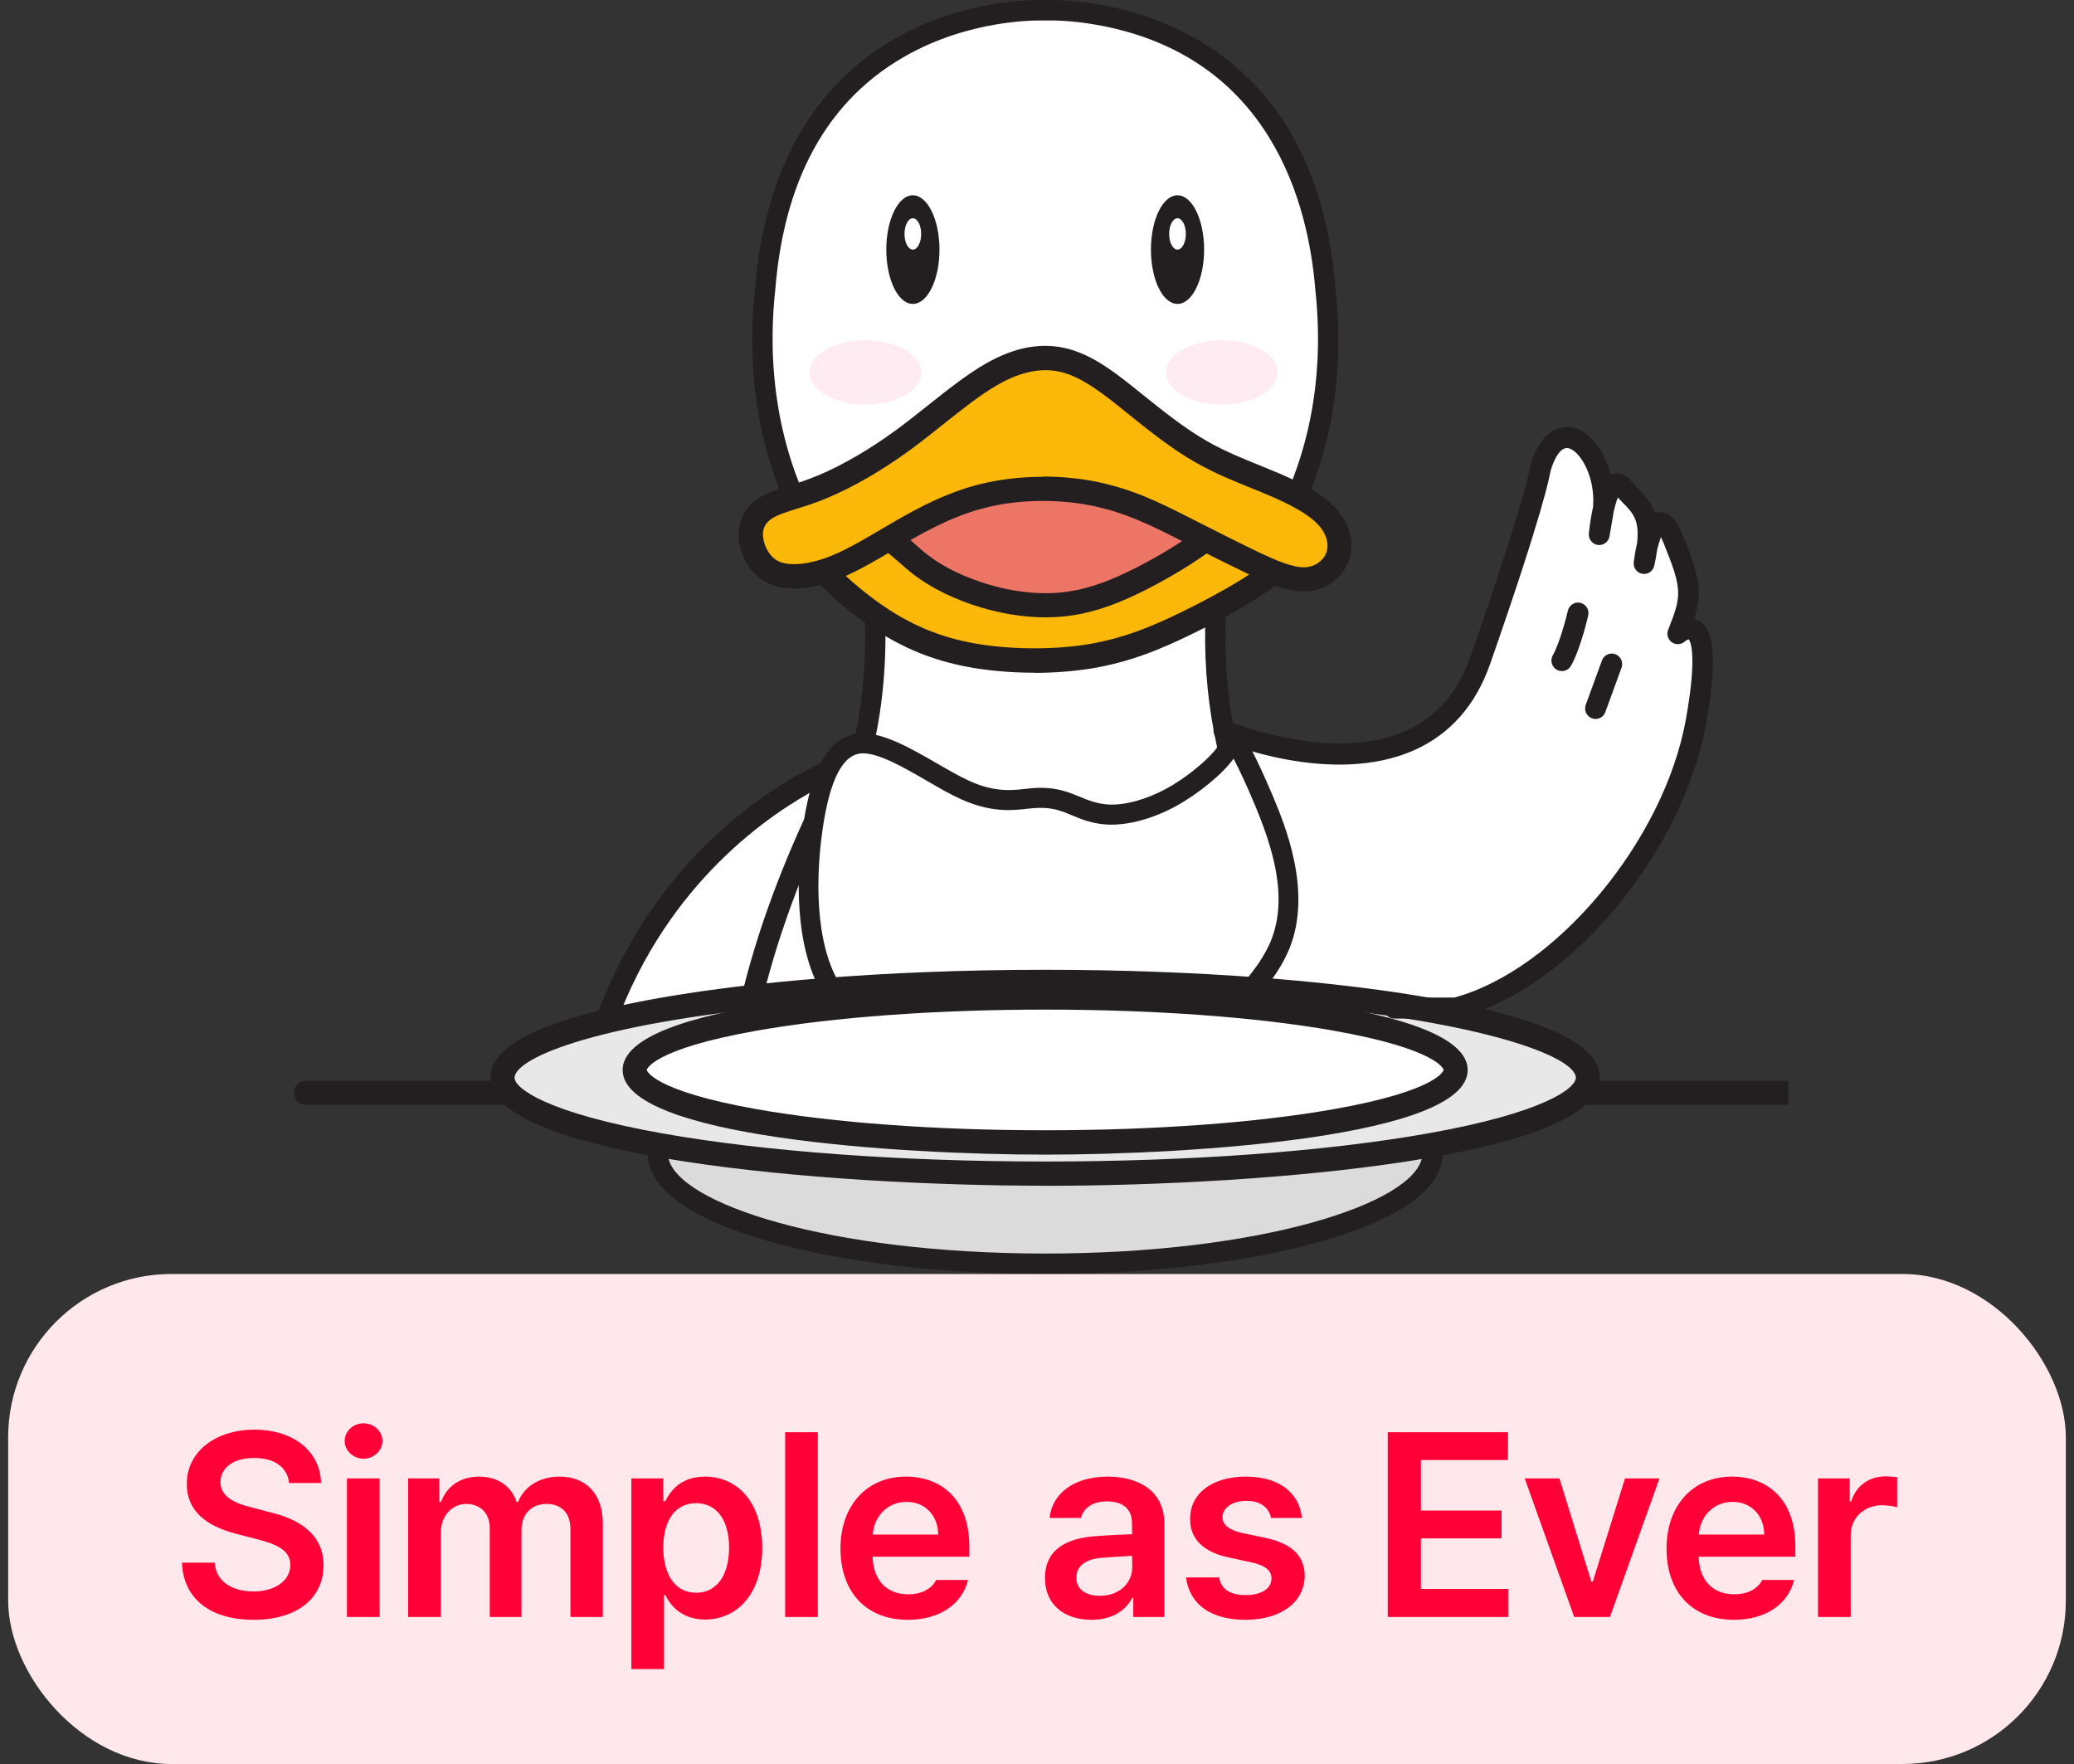<svg width="127" height="108" viewBox="0 0 127 108" fill="none" xmlns="http://www.w3.org/2000/svg">
<rect x="0" y="0" width="127" height="108" fill="#333333" stroke="none"/>
<g clip-path="url(#clip0_692_6057)">
<path d="M50.914 46.865C50.914 46.865 41.163 51.123 37.162 62.368L39.652 66.91H82.761L90.807 61.072C90.807 61.072 101.641 57.09 104.206 42.017V38.692H102.426C102.426 38.692 105.074 36.885 101.765 31.73L100.69 34.376L100.729 31.211L98.87 29.564L98.196 32.272C98.196 32.272 98.169 26.398 95.768 26.731C95.768 26.731 94.42 26.598 93.371 32.063C92.322 37.529 88.947 44.175 87.211 45.076C85.475 45.977 81.043 46.754 75.65 45.076L74.812 44.255L74.31 37.302C74.31 37.302 78.941 32.938 80.139 27.983C81.338 23.029 83.863 4.942 68.974 1.314C54.086 -2.313 48.878 9.355 48.878 9.355C48.878 9.355 44.37 18.522 48.38 30.105C48.38 30.105 50.138 34.785 53.681 37.715C53.681 37.715 53.756 44.206 52.663 45.533C51.57 46.861 50.909 46.861 50.909 46.861L50.914 46.865Z" fill="white"/>
<path d="M51.575 46.864C51.575 46.864 41.502 50.447 37.096 62.541L35.929 66.98L45.124 67.109C45.124 67.109 45.151 59.109 51.575 46.864Z" fill="white"/>
<path d="M45.124 67.748H45.115L35.92 67.62C35.721 67.62 35.541 67.522 35.422 67.367C35.303 67.207 35.263 67.002 35.312 66.812L36.479 62.372C36.479 62.372 36.488 62.332 36.497 62.314C40.956 50.079 50.94 46.403 51.359 46.252C51.606 46.163 51.883 46.238 52.055 46.438C52.227 46.638 52.258 46.926 52.134 47.157C45.856 59.122 45.759 67.025 45.759 67.1C45.759 67.273 45.688 67.438 45.569 67.558C45.45 67.677 45.287 67.744 45.12 67.744L45.124 67.748ZM36.757 66.346L44.512 66.457C44.648 64.414 45.45 57.755 50.16 48.227C47.191 49.794 40.899 53.999 37.704 62.736L36.752 66.35L36.757 66.346Z" fill="#231F20"/>
<path d="M75.297 46.918C75.02 46.918 74.769 46.731 74.698 46.447C74.566 45.928 74.447 45.395 74.346 44.862C73.888 42.509 73.716 40.032 73.826 37.497C73.835 37.315 73.918 37.146 74.059 37.035C74.139 36.973 81.938 30.505 80.541 17.714C80.118 12.515 77.84 3.525 67.344 1.554C65.423 1.194 64.053 1.256 64.04 1.256C64.018 1.256 63.996 1.256 63.974 1.256C63.938 1.256 60.123 1.083 56.206 3.028C50.993 5.616 48.059 10.548 47.477 17.692C46.746 24.396 48.543 29.288 50.178 32.214C51.954 35.393 53.937 37.017 53.954 37.031C54.095 37.142 54.179 37.31 54.188 37.493C54.311 40.316 54.082 43.06 53.5 45.653C53.425 45.99 53.095 46.203 52.76 46.123C52.425 46.048 52.214 45.715 52.293 45.377C52.831 42.98 53.051 40.436 52.958 37.821C51.606 36.627 44.886 29.998 46.243 17.572C46.671 12.338 48.658 5.35 55.708 1.882C59.748 -0.111 63.582 -0.013 64 0.004C64.234 -0.005 65.635 -0.04 67.565 0.319C72.42 1.23 80.717 4.688 81.77 17.59C83.127 29.998 76.403 36.622 75.051 37.821C74.967 40.165 75.139 42.452 75.562 44.623C75.663 45.133 75.773 45.644 75.901 46.136C75.985 46.469 75.787 46.811 75.452 46.896C75.399 46.909 75.35 46.913 75.297 46.913V46.918Z" fill="#231F20"/>
<path fill-rule="evenodd" clip-rule="evenodd" d="M55.073 29.839C56.849 28.889 59.775 27.899 63.039 27.801C66.305 27.703 69.913 28.503 72.041 29.506C74.174 30.509 74.83 31.721 74.813 32.769C74.799 33.812 74.117 34.696 72.803 35.575C71.49 36.458 69.552 37.337 67.23 37.835C64.908 38.332 62.202 38.438 59.92 37.986C57.638 37.533 55.783 36.512 54.536 35.522C53.293 34.532 52.663 33.568 52.663 32.631C52.663 31.695 53.293 30.785 55.069 29.839" fill="#ED7565"/>
<path fill-rule="evenodd" clip-rule="evenodd" d="M50.786 35.331C51.482 36.019 52.619 37.035 54.025 37.945C55.426 38.855 57.096 39.65 59.307 40.081C61.519 40.507 64.282 40.56 66.591 40.205C68.9 39.846 70.759 39.078 72.632 38.163C74.504 37.248 76.39 36.192 77.373 35.464C78.355 34.736 78.434 34.331 77.915 33.785C77.395 33.239 76.275 32.551 75.412 32.485C74.553 32.414 73.949 32.969 72.856 33.697C71.764 34.425 70.177 35.335 68.745 35.97C67.309 36.6 66.027 36.96 64.648 37.044C63.269 37.129 61.793 36.933 60.343 36.507C58.893 36.081 57.475 35.419 56.408 34.607C55.342 33.794 54.633 32.831 53.553 32.693C52.474 32.556 51.024 33.244 50.429 33.768C49.83 34.292 50.086 34.647 50.786 35.335" fill="#FBB809"/>
<path d="M63.335 41.187C61.903 41.187 60.462 41.062 59.171 40.814C57.144 40.423 55.382 39.713 53.628 38.576C52.157 37.626 50.993 36.578 50.271 35.868C49.856 35.459 49.341 34.949 49.363 34.292C49.381 33.706 49.808 33.333 49.949 33.209C50.641 32.6 52.297 31.784 53.65 31.957C54.642 32.085 55.36 32.72 56.051 33.333C56.307 33.559 56.571 33.795 56.858 34.012C57.809 34.74 59.123 35.371 60.555 35.792C61.943 36.201 63.344 36.379 64.608 36.303C65.851 36.228 67.036 35.917 68.455 35.291C69.957 34.625 71.508 33.715 72.456 33.08C72.636 32.96 72.808 32.84 72.962 32.734C73.786 32.161 74.496 31.672 75.474 31.748C76.5 31.828 77.791 32.592 78.448 33.275C78.589 33.422 79.021 33.874 78.963 34.505C78.906 35.166 78.373 35.646 77.809 36.068C76.844 36.782 74.985 37.844 72.949 38.838C71.173 39.704 69.186 40.561 66.701 40.947C65.639 41.111 64.485 41.196 63.33 41.196L63.335 41.187ZM50.888 34.35C50.962 34.447 51.103 34.598 51.306 34.798C51.852 35.34 52.989 36.387 54.426 37.32C56.016 38.35 57.611 38.993 59.449 39.349C61.594 39.761 64.287 39.806 66.481 39.468C68.772 39.113 70.636 38.31 72.31 37.493C74.266 36.538 76.038 35.531 76.936 34.865C77.271 34.616 77.408 34.469 77.47 34.394C77.452 34.372 77.426 34.341 77.386 34.301C76.941 33.835 75.98 33.275 75.359 33.222C74.927 33.186 74.566 33.422 73.799 33.95C73.636 34.066 73.46 34.185 73.271 34.31C72.27 34.976 70.636 35.939 69.045 36.645C67.459 37.342 66.12 37.693 64.696 37.777C63.264 37.866 61.687 37.666 60.14 37.213C58.541 36.743 57.06 36.028 55.968 35.193C55.637 34.944 55.351 34.687 55.073 34.443C54.478 33.914 54.007 33.497 53.465 33.426C52.654 33.32 51.412 33.888 50.918 34.323C50.905 34.332 50.896 34.341 50.888 34.35Z" fill="#231F20"/>
<path fill-rule="evenodd" clip-rule="evenodd" d="M47.067 30.993C46.331 31.393 45.948 31.996 45.974 32.782C46.001 33.568 46.441 34.531 47.243 34.971C48.05 35.41 49.226 35.331 50.345 34.998C51.465 34.669 52.531 34.087 54.077 33.182C55.619 32.272 57.642 31.033 59.938 30.416C62.233 29.799 64.802 29.799 66.921 30.212C69.04 30.625 70.706 31.45 72.292 32.249C73.878 33.049 75.381 33.821 76.681 34.438C77.981 35.055 79.073 35.526 79.985 35.473C80.902 35.419 81.638 34.838 81.911 34.096C82.184 33.355 81.995 32.445 81.312 31.672C80.629 30.9 79.452 30.269 78.073 29.674C76.694 29.084 75.108 28.534 73.605 27.677C72.103 26.824 70.68 25.666 69.327 24.578C67.974 23.49 66.692 22.473 65.295 22.087C63.903 21.701 62.401 21.95 60.717 22.913C59.039 23.876 57.179 25.555 55.359 26.891C53.54 28.227 51.769 29.217 50.332 29.808C48.896 30.398 47.803 30.593 47.067 30.993Z" fill="#FBB809"/>
<path d="M79.832 36.218C78.774 36.218 77.629 35.717 76.359 35.108C75.35 34.625 74.218 34.056 73.024 33.453L71.958 32.915C70.499 32.178 68.843 31.348 66.776 30.944C64.591 30.518 62.163 30.589 60.123 31.14C58.056 31.699 56.206 32.791 54.721 33.67L54.443 33.834C52.769 34.82 51.707 35.384 50.548 35.721C49.513 36.028 48.037 36.263 46.887 35.632C45.79 35.033 45.265 33.785 45.23 32.818C45.195 31.761 45.719 30.882 46.711 30.345C47.156 30.105 47.68 29.936 48.284 29.75C48.804 29.586 49.39 29.399 50.046 29.128C51.549 28.507 53.28 27.503 54.919 26.296C55.545 25.834 56.193 25.319 56.818 24.822C57.99 23.89 59.206 22.926 60.343 22.273C62.176 21.221 63.859 20.928 65.481 21.377C67.049 21.812 68.437 22.926 69.777 24.005L69.953 24.147C71.24 25.181 72.57 26.247 73.954 27.033C75.007 27.632 76.108 28.076 77.175 28.507C77.576 28.671 77.972 28.831 78.347 28.991C80.091 29.741 81.171 30.411 81.845 31.175C82.691 32.13 82.969 33.315 82.59 34.349C82.202 35.41 81.189 36.139 80.017 36.21C79.955 36.21 79.889 36.214 79.823 36.214L79.832 36.218ZM63.864 29.177C64.943 29.177 66.023 29.275 67.058 29.479C69.323 29.923 71.072 30.802 72.619 31.584L73.685 32.125C74.875 32.724 75.994 33.293 76.99 33.768C78.109 34.3 79.171 34.771 79.937 34.731C80.519 34.696 81.034 34.336 81.215 33.839C81.4 33.328 81.233 32.702 80.757 32.169C80.078 31.401 78.73 30.771 77.778 30.363C77.408 30.203 77.025 30.047 76.633 29.887C75.522 29.439 74.377 28.973 73.24 28.329C71.751 27.486 70.376 26.38 69.045 25.31L68.869 25.168C67.644 24.183 66.38 23.166 65.102 22.811C63.877 22.473 62.564 22.718 61.083 23.566C60.044 24.16 58.924 25.053 57.744 25.989C57.109 26.496 56.448 27.02 55.8 27.499C54.069 28.773 52.227 29.839 50.619 30.505C49.905 30.802 49.284 30.997 48.737 31.166C48.204 31.335 47.746 31.481 47.424 31.654C46.772 32.01 46.711 32.458 46.719 32.764C46.737 33.31 47.05 34.021 47.605 34.327C48.147 34.625 49.072 34.611 50.147 34.296C51.156 33.999 52.143 33.475 53.712 32.551L53.985 32.392C55.549 31.468 57.497 30.318 59.753 29.71C61.035 29.364 62.449 29.191 63.873 29.191L63.864 29.177Z" fill="#231F20"/>
<path fill-rule="evenodd" clip-rule="evenodd" d="M55.897 11.956C56.796 11.956 57.528 13.443 57.528 15.281C57.528 17.119 56.801 18.607 55.897 18.607C54.994 18.607 54.272 17.119 54.272 15.281C54.272 13.443 54.998 11.956 55.897 11.956Z" fill="#231F20"/>
<path fill-rule="evenodd" clip-rule="evenodd" d="M72.103 11.956C73.002 11.956 73.733 13.443 73.733 15.281C73.733 17.119 73.006 18.607 72.103 18.607C71.2 18.607 70.477 17.119 70.477 15.281C70.477 13.443 71.204 11.956 72.103 11.956Z" fill="#231F20"/>
<path d="M109.26 67.651H18.736C18.331 67.651 18 67.318 18 66.909C18 66.501 18.331 66.168 18.736 66.168H109.26C109.665 66.168 109.996 66.501 109.996 66.909C109.996 67.318 109.665 67.651 109.26 67.651Z" fill="#231F20"/>
<path fill-rule="evenodd" clip-rule="evenodd" d="M52.91 45.516C54.699 45.485 57.395 47.514 59.383 48.384C61.365 49.254 62.634 48.956 63.595 48.877C64.555 48.797 65.203 48.925 65.903 49.187C66.604 49.449 67.349 49.844 68.424 49.875C69.495 49.907 70.896 49.578 72.31 48.828C73.724 48.073 75.156 46.896 75.742 46.093C76.328 45.289 76.069 44.863 76.262 45.192C76.461 45.52 77.108 46.599 78.113 48.916C79.113 51.234 80.47 54.786 79.17 57.862C78.02 60.584 74.799 62.937 72.085 65.916C69.433 65.796 66.648 65.729 63.784 65.729C61.26 65.729 58.805 65.778 56.444 65.871C54.443 63.9 52.046 62.559 50.777 60.255C49.315 57.6 49.35 53.671 49.803 50.657C50.257 47.642 51.139 45.547 52.923 45.511" fill="white"/>
<path d="M71.482 66.532C71.482 66.532 71.464 66.532 71.455 66.532C66.52 66.302 61.246 66.288 56.276 66.493C56.1 66.501 55.937 66.435 55.818 66.311C55.183 65.667 54.492 65.081 53.822 64.512C52.469 63.367 51.072 62.186 50.196 60.552C48.438 57.276 48.9 52.481 49.178 50.568C49.535 48.157 50.297 44.947 52.813 44.898C54.135 44.88 55.778 45.817 57.355 46.727C58.083 47.149 58.77 47.544 59.373 47.819C60.911 48.512 61.956 48.392 62.793 48.299C62.925 48.285 63.053 48.268 63.172 48.259C64.106 48.179 64.833 48.281 65.692 48.61C65.824 48.658 65.956 48.716 66.088 48.769C66.639 48.996 67.203 49.231 67.948 49.258C68.961 49.293 70.226 48.934 71.42 48.285C72.773 47.548 74.077 46.408 74.553 45.733C74.795 45.391 74.835 45.16 74.852 45.053C74.927 44.618 75.209 44.503 75.368 44.476C75.804 44.396 76.011 44.756 76.077 44.876C76.289 45.24 76.923 46.328 77.915 48.676C78.659 50.439 80.395 54.572 78.945 58.102C78.139 60.068 76.381 61.809 74.517 63.656C73.658 64.508 72.768 65.391 71.935 66.328C71.821 66.461 71.653 66.532 71.477 66.532H71.482ZM63.396 65.112C66.04 65.112 68.67 65.169 71.217 65.285C72.019 64.401 72.847 63.576 73.658 62.772C75.429 61.014 77.099 59.358 77.813 57.622C78.919 54.932 77.915 51.828 76.787 49.151C76.35 48.112 75.932 47.207 75.54 46.447C74.879 47.375 73.389 48.601 71.993 49.364C70.618 50.115 69.129 50.523 67.899 50.488C66.934 50.456 66.203 50.155 65.613 49.906C65.489 49.853 65.366 49.804 65.243 49.755C64.661 49.533 64.128 49.409 63.264 49.48C63.154 49.489 63.035 49.502 62.916 49.515C61.982 49.622 60.709 49.764 58.862 48.938C58.197 48.641 57.488 48.228 56.73 47.788C55.382 47.007 53.853 46.123 52.852 46.123C52.844 46.123 52.83 46.123 52.822 46.123C51.632 46.146 50.83 47.655 50.376 50.741C50.112 52.53 49.676 57.005 51.257 59.957C52.024 61.383 53.271 62.439 54.593 63.558C55.218 64.086 55.862 64.632 56.479 65.236C58.739 65.147 61.061 65.103 63.388 65.103L63.396 65.112Z" fill="#231F20"/>
<path fill-rule="evenodd" clip-rule="evenodd" d="M87.661 70.106C87.705 70.27 87.727 70.434 87.727 70.603C87.727 74.345 77.104 77.378 64.005 77.378C50.905 77.378 40.282 74.345 40.282 70.603C40.282 70.434 40.304 70.27 40.348 70.106C46.376 71.184 54.748 71.855 64.009 71.855C73.271 71.855 81.643 71.184 87.67 70.106" fill="#DBDBDB"/>
<path d="M64 78C57.607 78 51.588 77.285 47.054 75.993C42.212 74.612 39.656 72.748 39.656 70.603C39.656 70.386 39.683 70.164 39.74 69.946L39.885 69.387L40.449 69.489C46.711 70.612 55.073 71.229 64 71.229C72.927 71.229 81.29 70.612 87.551 69.489L88.115 69.387L88.26 69.946C88.318 70.159 88.344 70.381 88.344 70.603C88.344 72.748 85.784 74.612 80.946 75.993C76.412 77.289 70.393 78 64 78ZM40.916 70.838C41.414 73.684 50.755 76.748 64 76.748C77.245 76.748 86.582 73.68 87.084 70.838C80.836 71.895 72.676 72.477 64 72.477C55.324 72.477 47.164 71.895 40.916 70.838Z" fill="#231F20"/>
<path fill-rule="evenodd" clip-rule="evenodd" d="M64 60.117C68.684 60.117 73.147 60.29 77.188 60.597C88.978 61.498 97.231 63.571 97.231 65.986C97.231 69.227 82.352 71.856 64 71.856C45.648 71.856 30.769 69.227 30.769 65.986C30.769 63.62 38.7 61.578 50.125 60.65C54.346 60.308 59.048 60.117 64 60.117Z" fill="#E9E8E8"/>
<path d="M64 72.596C50.346 72.596 30.033 70.834 30.033 65.986C30.033 64.423 31.976 63.14 35.973 62.061C39.453 61.12 44.327 60.378 50.068 59.912C54.452 59.557 59.14 59.375 64 59.375C68.591 59.375 73.046 59.539 77.245 59.859C83.162 60.312 88.203 61.053 91.82 62.008C95.958 63.1 97.971 64.401 97.971 65.99C97.971 70.843 77.659 72.601 64.004 72.601L64 72.596ZM64 60.858C59.18 60.858 54.531 61.035 50.187 61.391C36.581 62.496 31.509 64.796 31.509 65.986C31.509 66.612 33.417 68.13 40.63 69.404C46.865 70.505 55.166 71.113 64 71.113C72.834 71.113 81.135 70.505 87.37 69.404C94.587 68.13 96.495 66.612 96.495 65.986C96.495 64.671 90.49 62.358 77.135 61.337C72.975 61.018 68.556 60.858 64.004 60.858H64Z" fill="#231F20"/>
<path fill-rule="evenodd" clip-rule="evenodd" d="M64 61.072C77.884 61.072 89.137 63.061 89.137 65.512C89.137 67.963 77.884 69.951 64 69.951C50.117 69.951 38.863 67.967 38.863 65.512C38.863 63.057 50.117 61.072 64 61.072Z" fill="white"/>
<path d="M64 70.692C55.051 70.692 38.127 69.609 38.127 65.511C38.127 61.413 55.051 60.33 64 60.33C72.949 60.33 89.873 61.413 89.873 65.511C89.873 69.609 72.949 70.692 64 70.692ZM64 61.813C57.325 61.813 51.059 62.27 46.353 63.1C39.889 64.241 39.603 65.498 39.603 65.507C39.603 65.516 39.894 66.772 46.353 67.913C51.059 68.743 57.329 69.201 64 69.201C70.671 69.201 76.941 68.743 81.646 67.913C88.11 66.772 88.401 65.52 88.401 65.507C88.401 65.493 88.11 64.241 81.646 63.1C76.941 62.27 70.671 61.813 64 61.813Z" fill="#231F20"/>
<path d="M72.103 15.281C72.385 15.281 72.614 14.852 72.614 14.322C72.614 13.793 72.385 13.363 72.103 13.363C71.821 13.363 71.592 13.793 71.592 14.322C71.592 14.852 71.821 15.281 72.103 15.281Z" fill="white"/>
<path d="M55.897 15.281C56.179 15.281 56.408 14.852 56.408 14.322C56.408 13.793 56.179 13.363 55.897 13.363C55.615 13.363 55.386 13.793 55.386 14.322C55.386 14.852 55.615 15.281 55.897 15.281Z" fill="white"/>
<path opacity="0.1" d="M74.817 24.773C76.708 24.773 78.241 23.89 78.241 22.801C78.241 21.713 76.708 20.83 74.817 20.83C72.926 20.83 71.394 21.713 71.394 22.801C71.394 23.89 72.926 24.773 74.817 24.773Z" fill="#FF3972"/>
<path opacity="0.1" d="M52.989 24.773C54.88 24.773 56.413 23.89 56.413 22.801C56.413 21.713 54.88 20.83 52.989 20.83C51.098 20.83 49.565 21.713 49.565 22.801C49.565 23.89 51.098 24.773 52.989 24.773Z" fill="#FF3972"/>
<path d="M89.137 62.363H85.379C85.026 62.363 84.74 62.075 84.74 61.719C84.74 61.364 85.026 61.076 85.379 61.076H89.053C95.301 59.38 101.915 51.442 103.237 44.027C103.942 40.085 103.51 39.268 103.408 39.139C103.338 39.157 103.215 39.228 103.166 39.277C102.946 39.477 102.615 39.495 102.373 39.321C102.131 39.148 102.038 38.833 102.148 38.558C102.981 36.458 103.034 36.129 101.88 33.275C101.813 33.11 101.752 32.982 101.703 32.888C101.628 33.084 101.549 33.35 101.479 33.643C101.439 33.945 101.377 34.273 101.298 34.638C101.223 34.975 100.897 35.193 100.562 35.13C100.227 35.068 99.998 34.753 100.042 34.411C100.095 33.994 100.161 33.621 100.24 33.288C100.412 31.849 100.007 31.432 99.403 30.811C99.298 30.704 99.187 30.589 99.068 30.46C98.98 30.677 98.888 30.997 98.804 31.37C98.8 31.414 98.795 31.459 98.786 31.499L98.557 32.835C98.5 33.177 98.183 33.412 97.839 33.363C97.495 33.315 97.257 32.999 97.293 32.653C97.359 32.049 97.443 31.517 97.548 31.059C97.659 29.705 97.196 28.493 96.654 27.872C96.412 27.592 96.156 27.432 95.949 27.432C95.407 27.432 95.01 28.506 94.913 28.999C94.905 29.057 94.557 31.179 91.248 40.649C90.366 43.166 88.807 44.942 86.612 45.923C81.567 48.178 74.98 45.448 74.703 45.333C74.376 45.195 74.222 44.818 74.359 44.489C74.496 44.161 74.87 44.005 75.196 44.143C75.258 44.169 81.563 46.776 86.097 44.742C87.956 43.907 89.282 42.389 90.04 40.218C93.274 30.957 93.64 28.853 93.653 28.768C93.847 27.778 94.539 26.145 95.949 26.145C96.539 26.145 97.117 26.446 97.614 27.024C98.082 27.561 98.43 28.271 98.632 29.052C98.672 29.035 98.707 29.021 98.747 29.008C98.932 28.95 99.403 28.879 99.848 29.408C99.998 29.585 100.157 29.75 100.307 29.905C100.76 30.371 101.131 30.806 101.342 31.405C101.408 31.379 101.474 31.366 101.545 31.357C102.422 31.241 102.88 32.364 103.052 32.786C104.105 35.397 104.25 36.32 103.743 37.887C103.831 37.914 103.924 37.95 104.012 37.998C104.682 38.376 105.343 39.428 104.484 44.254C103.056 52.267 96.094 60.552 89.287 62.341C89.234 62.354 89.181 62.363 89.124 62.363H89.137Z" fill="#231F20"/>
<path d="M95.636 41.085C95.526 41.085 95.416 41.058 95.319 41.001C95.015 40.823 94.909 40.428 95.085 40.121C95.486 39.42 95.887 37.91 96.006 37.391C96.086 37.045 96.429 36.827 96.773 36.907C97.117 36.987 97.332 37.333 97.253 37.68C97.236 37.764 96.777 39.753 96.196 40.765C96.077 40.974 95.861 41.089 95.641 41.089L95.636 41.085Z" fill="#231F20"/>
<path d="M97.703 44.019C97.628 44.019 97.557 44.005 97.482 43.979C97.152 43.854 96.98 43.486 97.103 43.153L98.095 40.436C98.218 40.103 98.584 39.93 98.914 40.054C99.245 40.178 99.417 40.547 99.293 40.88L98.302 43.597C98.205 43.859 97.963 44.019 97.703 44.019Z" fill="#231F20"/>
</g>
<rect x="0.5" y="78" width="126" height="30" rx="10" fill="#FFE8EB"/>
<path d="M17.703 90.797C17.602 89.82 16.781 89.258 15.562 89.266C14.273 89.258 13.508 89.883 13.5 90.734C13.492 91.688 14.5 92.078 15.438 92.297L16.5 92.578C18.188 92.969 19.812 93.859 19.812 95.828C19.812 97.812 18.242 99.172 15.531 99.172C12.898 99.172 11.227 97.906 11.141 95.672H13.141C13.234 96.852 14.227 97.43 15.516 97.438C16.852 97.43 17.773 96.781 17.781 95.812C17.773 94.922 16.961 94.547 15.734 94.234L14.453 93.906C12.594 93.422 11.438 92.484 11.438 90.859C11.438 88.859 13.211 87.531 15.594 87.531C17.992 87.531 19.625 88.883 19.656 90.797H17.703ZM21.246 99V90.516H23.246V99H21.246ZM21.106 88.219C21.106 87.625 21.629 87.141 22.262 87.141C22.895 87.141 23.418 87.625 23.418 88.219C23.418 88.82 22.895 89.305 22.262 89.312C21.629 89.305 21.106 88.82 21.106 88.219ZM24.992 99V90.516H26.899V91.953H27.008C27.36 90.984 28.211 90.406 29.336 90.406C30.485 90.406 31.313 90.992 31.633 91.953H31.727C32.094 91.016 33.039 90.406 34.274 90.406C35.828 90.406 36.922 91.406 36.914 93.297V99H34.93V93.609C34.93 92.555 34.289 92.078 33.477 92.078C32.5 92.078 31.93 92.742 31.93 93.703V99H29.992V93.531C29.985 92.648 29.407 92.078 28.555 92.078C27.696 92.078 26.992 92.789 26.992 93.844V99H24.992ZM38.661 102.188V90.516H40.614V91.906H40.739C41.043 91.305 41.668 90.406 43.176 90.406C45.129 90.406 46.668 91.938 46.676 94.766C46.668 97.555 45.176 99.148 43.176 99.156C41.715 99.148 41.051 98.281 40.739 97.656H40.661V102.188H38.661ZM40.614 94.75C40.622 96.406 41.34 97.516 42.629 97.516C43.95 97.516 44.645 96.352 44.645 94.75C44.645 93.172 43.965 92.039 42.629 92.031C41.325 92.039 40.622 93.102 40.614 94.75ZM50.079 87.688V99H48.079V87.688H50.079ZM55.591 99.172C53.036 99.172 51.466 97.469 51.466 94.812C51.466 92.188 53.059 90.406 55.481 90.406C57.559 90.406 59.356 91.711 59.356 94.688V95.312H53.434C53.466 96.758 54.317 97.617 55.606 97.609C56.481 97.617 57.067 97.242 57.325 96.734H59.278C58.919 98.203 57.559 99.172 55.591 99.172ZM53.442 93.953H57.45C57.442 92.797 56.661 91.953 55.513 91.953C54.317 91.953 53.513 92.875 53.442 93.953ZM63.989 96.609C63.989 94.703 65.575 94.148 67.146 94.047C67.739 94 68.95 93.945 69.325 93.93L69.317 93.25C69.317 92.406 68.778 91.922 67.786 91.922C66.896 91.922 66.349 92.328 66.192 92.938H64.271C64.411 91.492 65.708 90.406 67.833 90.406C69.442 90.406 71.302 91.07 71.302 93.328V99H69.396V97.828H69.333C68.958 98.547 68.169 99.172 66.833 99.172C65.216 99.172 63.989 98.289 63.989 96.609ZM65.911 96.594C65.911 97.328 66.513 97.703 67.349 97.703C68.56 97.703 69.333 96.906 69.333 95.953L69.325 95.258C68.966 95.273 67.857 95.344 67.458 95.375C66.513 95.453 65.911 95.852 65.911 96.594ZM77.829 92.938C77.704 92.297 77.173 91.883 76.329 91.891C75.478 91.883 74.853 92.312 74.861 92.891C74.853 93.328 75.204 93.656 76.064 93.859L77.501 94.156C79.103 94.508 79.884 95.25 79.892 96.469C79.884 98.062 78.486 99.172 76.267 99.172C74.111 99.172 72.837 98.203 72.626 96.578H74.657C74.775 97.305 75.337 97.664 76.267 97.656C77.228 97.664 77.853 97.273 77.861 96.641C77.853 96.148 77.47 95.836 76.626 95.656L75.267 95.359C73.689 95.039 72.868 94.211 72.876 93C72.868 91.43 74.228 90.406 76.298 90.406C78.322 90.406 79.572 91.398 79.72 92.938H77.829ZM84.978 99V87.688H92.338V89.391H87.009V92.484H91.947V94.188H87.009V97.281H92.369V99H84.978ZM101.615 90.516L98.584 99H96.396L93.365 90.516H95.49L97.443 96.828H97.537L99.506 90.516H101.615ZM106.174 99.172C103.619 99.172 102.049 97.469 102.049 94.812C102.049 92.188 103.643 90.406 106.064 90.406C108.143 90.406 109.939 91.711 109.939 94.688V95.312H104.018C104.049 96.758 104.9 97.617 106.189 97.609C107.064 97.617 107.65 97.242 107.908 96.734H109.861C109.502 98.203 108.143 99.172 106.174 99.172ZM104.025 93.953H108.033C108.025 92.797 107.244 91.953 106.096 91.953C104.9 91.953 104.096 92.875 104.025 93.953ZM111.326 99V90.516H113.264V91.922H113.357C113.662 90.945 114.475 90.391 115.451 90.391C115.67 90.391 115.982 90.414 116.17 90.438V92.281C115.99 92.219 115.576 92.164 115.248 92.156C114.139 92.164 113.326 92.93 113.326 94V99H111.326Z" fill="#FF0037"/>
<defs>
<clipPath id="clip0_692_6057">
<rect width="92" height="78" fill="white" transform="translate(17.5)"/>
</clipPath>
</defs>
</svg>
